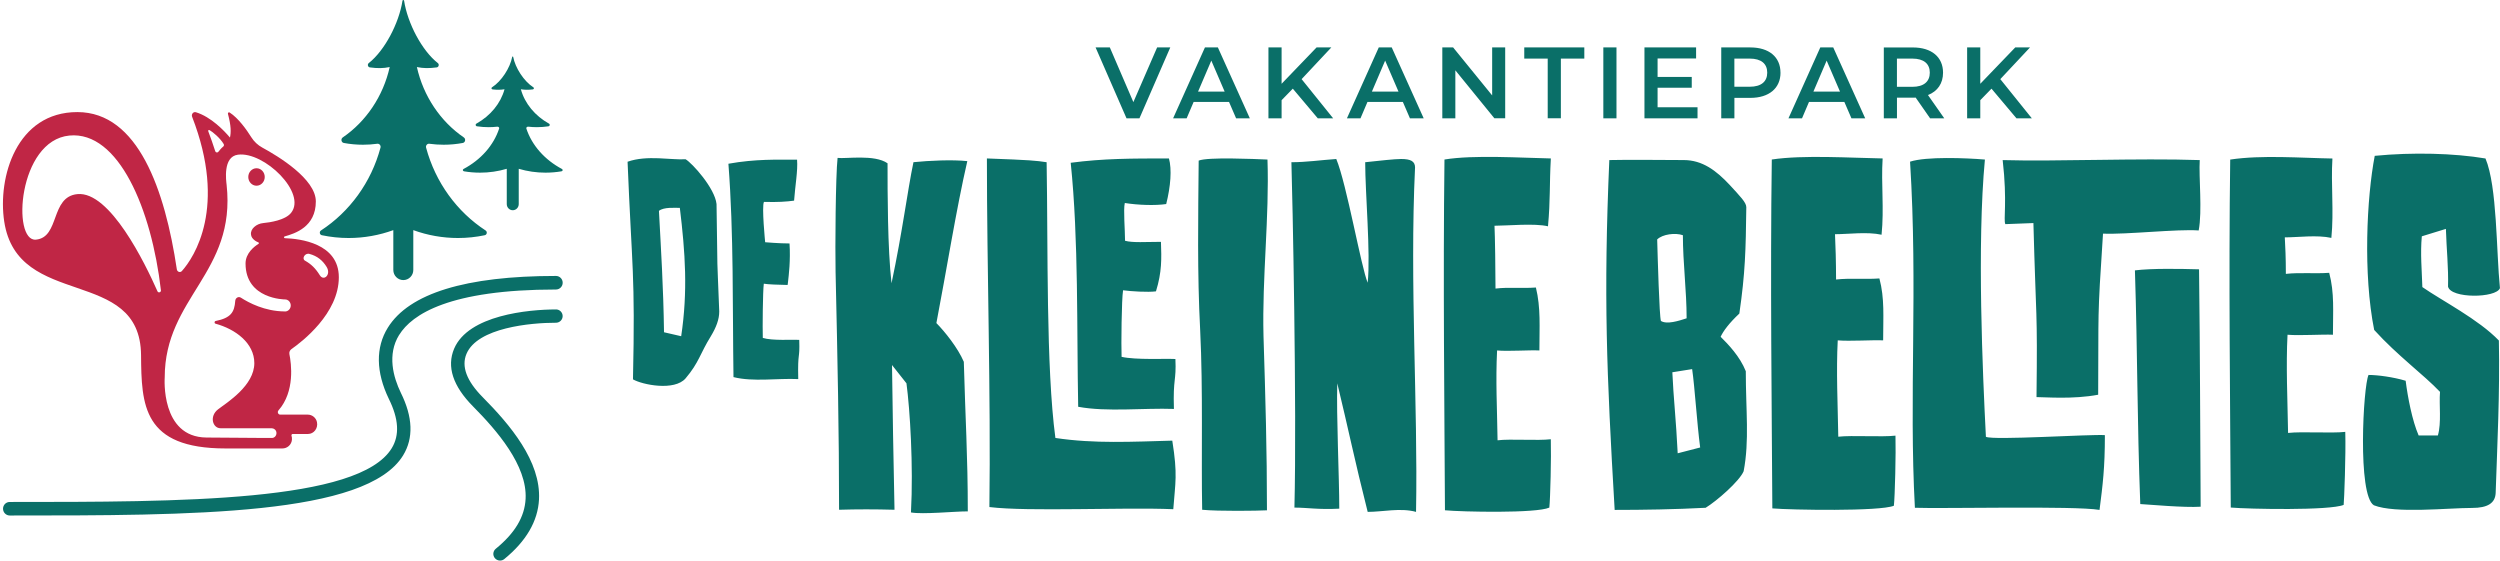 <svg width="388" height="87" viewBox="0 0 388 87" fill="none" xmlns="http://www.w3.org/2000/svg">
<g clip-path="url(#clip0_1920_247)">
<g clip-path="url(#clip1_1920_247)">
<path d="M47.768 64.35H43.487C43.167 64.35 42.997 63.944 43.219 63.693C45.802 60.756 45.213 56.431 44.916 54.972C44.885 54.826 44.898 54.674 44.953 54.534C45.007 54.395 45.101 54.275 45.222 54.188C46.844 53.06 52.586 48.668 52.586 43.03C52.586 37.756 46.566 37.043 44.204 36.968C44.053 36.963 44.03 36.736 44.176 36.694C45.783 36.236 49.017 35.225 49.017 31.259C49.017 27.779 43.19 24.252 40.711 22.906C40.011 22.526 39.422 21.971 39 21.296C38.278 20.144 37.001 18.33 35.634 17.457C35.497 17.367 35.332 17.514 35.379 17.679C35.874 19.558 35.869 20.531 35.69 21.348C34.823 20.323 32.763 18.137 30.401 17.419C30.009 17.302 29.661 17.721 29.816 18.123C35.275 32.166 30.132 39.943 28.228 42.067C27.968 42.36 27.506 42.199 27.445 41.803C25.606 29.507 21.444 17.396 12.006 17.396C2.568 17.395 -0.388 27.509 0.654 34.375C2.737 48.115 21.778 41.245 21.891 55.122C21.953 62.852 22.15 69.6 35.006 69.6H43.84C44.205 69.597 44.556 69.461 44.827 69.216C45.097 68.972 45.268 68.636 45.306 68.273C45.33 68.042 45.306 67.824 45.241 67.621C45.198 67.489 45.297 67.352 45.429 67.352H47.81C48.691 67.352 49.389 66.498 49.196 65.525C49.129 65.194 48.949 64.896 48.688 64.682C48.427 64.468 48.1 64.35 47.763 64.349H47.767L47.768 64.35ZM48.046 39.413C49.239 39.735 50.082 40.419 50.696 41.43C51.426 42.629 50.252 43.696 49.639 42.724C48.951 41.623 48.296 40.995 47.325 40.448C46.811 40.16 47.292 39.206 48.046 39.409V39.413ZM32.55 20.21C33.05 20.503 34.158 21.418 34.71 22.344C34.789 22.476 34.766 22.651 34.648 22.745C34.356 22.981 34.092 23.298 33.894 23.553C33.863 23.594 33.821 23.627 33.773 23.646C33.725 23.665 33.672 23.67 33.621 23.661C33.57 23.651 33.523 23.628 33.484 23.593C33.446 23.558 33.418 23.513 33.404 23.463C33.14 22.656 32.636 21.145 32.324 20.38C32.263 20.234 32.381 20.116 32.55 20.214V20.21ZM24.438 45.207C22.509 40.839 17.05 29.644 12.02 30.126C7.778 30.532 9.319 36.831 5.576 37.194C1.833 37.553 2.785 21.806 10.776 21.036C18.389 20.304 23.523 32.435 24.975 45.052C25.012 45.377 24.57 45.51 24.438 45.207ZM42.191 67.971C42.191 67.971 39.315 67.971 32.037 67.905C24.881 67.844 25.564 58.589 25.564 58.589C25.564 46.151 36.661 42.35 35.171 28.686C35.11 28.128 34.54 24.318 36.93 24.007C41.013 23.482 47.65 29.965 45.17 33.044C44.246 34.187 41.88 34.522 40.852 34.621C39.782 34.72 38.825 35.542 38.957 36.406C39.013 37.119 39.867 37.544 40.093 37.614C40.192 37.647 40.211 37.789 40.121 37.846C39.494 38.233 38.108 39.277 38.108 40.896C38.109 46.472 44.242 46.472 44.242 46.472C44.732 46.472 45.123 46.893 45.123 47.407C45.123 47.922 44.727 48.342 44.242 48.342C44.204 48.342 44.171 48.337 44.133 48.333C41.097 48.304 38.618 46.996 37.388 46.199C37.015 45.957 36.543 46.227 36.51 46.69C36.388 48.484 35.808 49.343 33.465 49.82C33.253 49.862 33.239 50.179 33.446 50.235C36.539 51.081 39.471 53.243 39.471 56.355C39.471 59.821 35.313 62.422 33.875 63.504C32.438 64.585 32.998 66.464 34.224 66.464H42.158C42.511 66.464 42.842 66.719 42.898 67.093C42.968 67.565 42.63 67.975 42.196 67.975L42.191 67.971ZM39.81 28.823C40.517 28.823 41.088 28.213 41.088 27.467C41.088 26.721 40.513 26.112 39.81 26.112C39.108 26.112 38.533 26.721 38.533 27.467C38.533 28.214 39.108 28.823 39.81 28.823Z" fill="#C02645"/>
<path d="M61.953 51.978C63.942 48.762 69.783 44.933 86.287 44.933C86.862 44.933 87.329 44.461 87.329 43.88C87.329 43.299 86.862 42.827 86.287 42.827C72.267 42.827 63.485 45.533 60.185 50.864C58.285 53.928 58.337 57.738 60.34 61.889C61.891 65.02 62.038 67.532 60.793 69.571C55.692 77.906 28.076 77.906 1.512 77.906C0.937 77.901 0.47 78.373 0.47 78.954C0.47 79.534 0.937 80.007 1.512 80.007C29.896 80.007 56.852 80.007 62.565 70.672C64.201 67.999 64.079 64.727 62.207 60.954C61.043 58.546 60.058 55.033 61.948 51.973L61.953 51.978ZM86.287 48.026C82.016 48.026 72.687 48.904 70.481 54.117C69.302 56.907 70.292 59.925 73.427 63.088C77.057 66.753 81.851 72.225 81.573 77.429C81.427 80.215 79.914 82.746 76.944 85.168C76.838 85.254 76.751 85.359 76.687 85.479C76.622 85.599 76.582 85.73 76.569 85.865C76.556 86.001 76.57 86.137 76.61 86.267C76.65 86.397 76.715 86.517 76.802 86.622C76.9 86.741 77.023 86.836 77.163 86.901C77.302 86.967 77.454 87.001 77.608 87C77.849 87.001 78.083 86.917 78.268 86.764C81.663 83.992 83.473 80.89 83.652 77.537C83.968 71.583 79.145 65.912 74.912 61.639C72.423 59.127 71.574 56.865 72.399 54.915C74.12 50.845 82.351 50.089 86.283 50.089C86.419 50.09 86.554 50.063 86.68 50.011C86.806 49.96 86.921 49.884 87.018 49.788C87.114 49.692 87.191 49.578 87.244 49.452C87.296 49.326 87.324 49.191 87.324 49.055C87.323 48.78 87.213 48.516 87.017 48.322C86.822 48.129 86.558 48.02 86.283 48.021L86.287 48.026ZM74.054 19.605C74.629 19.695 75.223 19.737 75.831 19.737C76.284 19.737 76.727 19.713 77.165 19.662C77.359 19.638 77.519 19.794 77.467 19.955C76.6 22.589 74.601 24.813 71.942 26.225C71.763 26.319 71.815 26.551 72.017 26.589C72.819 26.726 73.648 26.797 74.502 26.797C75.906 26.799 77.304 26.597 78.65 26.197V31.674C78.65 32.203 79.065 32.628 79.579 32.628C80.093 32.628 80.508 32.203 80.508 31.674V26.197C81.854 26.596 83.252 26.798 84.656 26.797C85.505 26.797 86.334 26.726 87.141 26.589C87.348 26.556 87.395 26.32 87.216 26.225C84.562 24.814 82.558 22.584 81.691 19.955C81.639 19.794 81.799 19.638 81.993 19.662C82.426 19.709 82.874 19.737 83.327 19.737C83.935 19.737 84.529 19.69 85.104 19.605C85.344 19.568 85.406 19.298 85.198 19.185C83.039 17.981 81.441 16.064 80.838 13.854C81.441 13.953 81.969 13.957 82.686 13.877C82.87 13.854 82.931 13.646 82.78 13.552C81.305 12.607 79.97 10.534 79.645 8.825C79.631 8.754 79.508 8.754 79.494 8.825C79.169 10.534 77.835 12.607 76.359 13.552C76.208 13.646 76.269 13.854 76.453 13.877C77.17 13.957 77.698 13.953 78.302 13.854C77.698 16.064 76.1 17.981 73.941 19.185C73.738 19.298 73.795 19.567 74.035 19.605H74.054ZM49.96 36.509C51.303 36.788 52.689 36.939 54.108 36.939C56.536 36.939 58.87 36.504 61.043 35.716V41.901C61.043 42.765 61.74 43.469 62.594 43.469C63.447 43.469 64.144 42.77 64.144 41.901V35.716C66.367 36.525 68.714 36.939 71.079 36.939C72.498 36.939 73.889 36.788 75.228 36.509C75.581 36.434 75.666 35.966 75.365 35.768C70.924 32.873 67.582 28.312 66.129 22.916C66.04 22.584 66.308 22.268 66.629 22.311C67.355 22.41 68.1 22.462 68.854 22.462C69.868 22.462 70.858 22.368 71.824 22.188C72.225 22.113 72.324 21.56 71.984 21.328C68.378 18.864 65.71 14.935 64.701 10.407C65.705 10.61 66.587 10.619 67.789 10.459C68.1 10.407 68.199 9.982 67.949 9.788C65.484 7.857 63.254 3.612 62.716 0.109C62.712 0.079 62.697 0.051 62.674 0.031C62.651 0.011 62.622 0 62.591 0C62.561 0 62.532 0.011 62.508 0.031C62.486 0.051 62.471 0.079 62.467 0.109C61.924 3.612 59.694 7.857 57.234 9.788C56.984 9.987 57.083 10.407 57.394 10.459C58.596 10.619 59.478 10.615 60.482 10.407C59.473 14.935 56.804 18.864 53.198 21.328C52.859 21.56 52.958 22.112 53.359 22.188C54.325 22.367 55.315 22.462 56.329 22.462C57.083 22.462 57.828 22.41 58.554 22.311C58.879 22.268 59.143 22.584 59.053 22.915C57.606 28.312 54.259 32.873 49.818 35.767C49.517 35.966 49.601 36.434 49.955 36.509H49.96ZM176.842 18.363L181.627 7.361H179.586L175.899 15.847L172.246 7.361H170.035L174.834 18.363H176.842ZM191.838 18.363H193.974L189.014 7.361H187.006L182.066 18.363H184.168L185.252 15.818H190.744L191.843 18.363H191.838ZM185.94 14.213L187.996 9.406L190.065 14.213H185.94ZM204.519 18.363H206.905L202.011 12.282L206.621 7.361H204.331L198.904 13.004V7.361H196.863V18.363H198.904V15.549L200.644 13.76L204.519 18.363ZM213.985 7.361L209.044 18.363H211.147L212.231 15.818H217.723L218.822 18.363H220.957L215.998 7.361H213.985ZM212.92 14.213L214.975 9.406L217.045 14.212H212.92V14.213ZM225.87 10.912L231.928 18.359H233.606V7.361H231.583V14.808L225.525 7.361H223.847V18.363H225.87V10.912V10.912ZM236.566 9.09H240.205V18.359H242.247V9.09H245.886V7.361H236.566V9.09ZM250.878 7.361H248.837V18.363H250.878V7.361ZM263.456 16.649H257.257V13.618H262.56V11.937H257.257V9.075H263.234V7.361H255.22V18.363H263.456V16.649ZM276.33 11.276C276.33 8.84 274.544 7.361 271.654 7.361H267.138V18.363H269.179V15.19H271.659C274.544 15.19 276.335 13.698 276.335 11.276H276.33ZM271.559 13.462H269.174V9.094H271.559C273.346 9.094 274.275 9.897 274.275 11.276C274.275 12.654 273.351 13.462 271.559 13.462ZM280.752 15.818H286.244L287.342 18.363H289.478L284.519 7.361H282.51L277.57 18.363H279.673L280.757 15.818H280.752ZM283.496 9.406L285.566 14.213H281.441L283.496 9.406ZM297.309 15.143L299.552 18.363H301.749L299.222 14.751C300.712 14.17 301.561 12.943 301.561 11.281C301.561 8.845 299.774 7.366 296.884 7.366H292.368V18.368H294.409V15.162H296.889C297.03 15.162 297.172 15.162 297.313 15.148L297.309 15.143ZM294.404 13.476V9.094H296.79C298.577 9.094 299.505 9.897 299.505 11.276C299.505 12.654 298.581 13.476 296.79 13.476H294.404ZM307.34 15.549L309.08 13.76L312.955 18.364H315.34L310.447 12.281L315.057 7.361H312.766L307.34 13.004V7.361H305.299V18.363H307.34V15.549ZM285.301 67.782C285.217 62.692 284.967 57.587 285.217 52.823C287.041 52.989 290.605 52.743 292.264 52.823C292.264 49.211 292.514 46.335 291.684 43.214C289.36 43.38 287.201 43.134 284.957 43.38C284.957 40.835 284.872 37.831 284.792 36.349C286.866 36.349 289.775 35.938 292.019 36.429C292.434 32.321 291.934 28.619 292.184 24.591C287.366 24.512 279.885 24.015 274.982 24.757C274.732 42.827 274.982 63.792 275.067 78.902C277.891 79.147 291.769 79.393 293.928 78.491C294.093 77.093 294.258 70.322 294.178 67.612C292.019 67.858 287.46 67.532 285.301 67.777V67.782ZM267.038 52.276C267.453 51.374 268.368 50.141 269.947 48.663C270.862 42.341 270.942 38.889 271.027 32.156C271.027 31.415 270.032 30.432 268.453 28.704C266.379 26.485 264.219 24.842 261.311 24.842C257.907 24.842 253.089 24.762 249.766 24.842C248.851 45.948 249.351 57.866 250.596 79.138C254.999 79.138 259.982 79.058 264.715 78.807C266.459 77.74 269.947 74.7 270.612 73.141C271.527 68.377 270.947 63.688 270.947 57.611C270.032 55.312 268.208 53.423 267.043 52.271L267.038 52.276ZM257.775 49.811C257.525 49.069 257.275 39.956 257.195 37.161C258.025 36.339 260.019 36.094 261.184 36.505C261.184 40.778 261.764 45.127 261.764 49.4C260.519 49.811 258.69 50.387 257.775 49.811ZM260.378 70.351C260.128 65.176 259.713 61.639 259.548 57.776L262.621 57.286C263.036 60.161 263.366 65.671 263.866 69.449L260.378 70.351ZM308.212 67.787C307.713 58.013 306.812 37.982 308.057 24.762C305.148 24.516 298.93 24.27 296.441 25.092C297.671 44.73 296.252 61.568 297.191 78.807C301.259 78.973 322.03 78.477 325.848 79.138C326.348 75.195 326.678 72.683 326.678 67.532C324.518 67.367 309.292 68.368 308.212 67.791V67.787ZM341.235 35.768C341.815 32.727 341.235 27.472 341.4 24.846C331.769 24.516 319.116 25.092 310.815 24.846C311.559 31.334 310.899 34.13 311.23 34.786L315.585 34.62C316 50.307 316.231 47.422 316.066 61.629C317.396 61.629 321.733 62.002 325.636 61.261C325.721 47.875 325.471 50.061 326.386 36.259C329.954 36.424 338.001 35.518 341.24 35.768H341.235ZM331.34 41.963C331.755 55.024 331.675 65.171 332.17 78.231C333.664 78.312 338.968 78.807 341.542 78.642C341.457 65.993 341.457 55.349 341.292 41.798C338.388 41.718 333.994 41.633 331.335 41.963H331.34ZM355.109 67.192C355.024 62.097 354.774 56.714 355.024 51.95C356.848 52.115 360.412 51.87 362.072 51.95C362.072 48.338 362.322 45.462 361.492 42.341C359.168 42.506 357.009 42.261 354.765 42.506C354.765 39.961 354.68 38.318 354.6 36.84C356.674 36.84 359.583 36.429 361.827 36.92C362.241 32.812 361.742 28.624 361.992 24.601C357.174 24.521 351.031 24.025 346.128 24.766C345.879 42.837 346.128 63.66 346.214 78.77C349.037 79.015 361.577 79.261 363.736 78.359C363.811 77.731 364.094 70.521 363.986 67.027C361.827 67.272 357.273 66.946 355.114 67.192H355.109ZM375.95 44.56C375.866 41.93 375.621 39.305 375.866 36.675L379.604 35.523C379.689 38.563 380.019 41.519 379.934 44.475C380.349 46.364 387.406 46.284 387.991 44.721C387.411 38.969 387.576 28.95 385.747 24.596C380.849 23.775 374.451 23.609 368.559 24.185C367.314 30.673 366.734 42.501 368.474 51.208C372.127 55.231 376.115 58.107 378.689 60.817C378.524 62.871 378.939 65.605 378.359 67.579H375.37C374.376 65.28 373.692 61.719 373.358 59.094C371.449 58.518 369.006 58.192 367.597 58.192C366.767 59.915 365.853 76.862 368.426 78.42C371.75 79.733 379.934 78.831 383.672 78.831C386.081 78.831 387.246 78.09 387.326 76.532C387.576 69.057 387.991 60.983 387.825 52.851C384.672 49.565 379.024 46.69 375.95 44.555V44.56ZM145.328 50.141C146.874 42.124 148.425 32.359 150.127 25.007C147.807 24.757 144.243 24.922 141.769 25.172C140.84 29.597 140.067 35.943 138.365 43.961C137.747 38.535 137.747 29.852 137.747 25.343C135.735 23.921 131.232 24.677 129.993 24.506C129.681 27.264 129.606 38.615 129.681 42.209C129.993 55.987 130.224 67.088 130.224 79.115C133.085 79.029 135.735 79.029 138.827 79.115C138.671 71.933 138.516 62.834 138.44 56.653L140.684 59.491C141.226 63.58 141.769 72.263 141.382 79.53C143.239 79.865 148.038 79.365 150.202 79.365C150.202 70.681 149.815 64.836 149.585 56.152C148.656 53.98 146.643 51.478 145.328 50.141ZM163.798 67.971C162.327 56.95 162.666 38.455 162.436 25.177C160.734 24.927 160.055 24.842 153.167 24.591C153.167 41.708 153.785 61.162 153.554 78.694C159.668 79.445 174.358 78.694 182.094 79.029C182.405 74.855 182.791 73.731 181.938 68.386C175.824 68.552 169.832 68.887 163.798 67.971ZM174.07 55.382C173.995 53.631 174.07 46.388 174.301 45.051C175.541 45.217 178.171 45.386 179.406 45.217C180.335 42.214 180.274 40.15 180.18 37.534C177.78 37.534 175.847 37.699 174.607 37.369C174.607 35.697 174.325 32.505 174.57 31.505C176.658 31.839 179.289 31.92 180.995 31.669C181.688 28.912 181.886 26.263 181.419 24.591C175.616 24.591 171.284 24.591 166.174 25.262C167.414 37.119 167.102 51.275 167.334 63.131C171.821 63.967 177.469 63.297 182.193 63.466C182.037 58.622 182.579 59.226 182.423 55.718C180.797 55.633 176.309 55.883 174.065 55.382H174.07ZM196.712 24.761C194.699 24.677 187.43 24.346 186.035 24.927C185.959 33.695 185.803 42.379 186.266 51.227C186.728 60.577 186.421 70.931 186.577 79.115C189.132 79.365 195.166 79.28 196.632 79.2C196.632 69.765 196.401 61.918 196.095 52.148C195.864 43.049 197.019 33.695 196.712 24.761ZM219.619 26.013C219.619 25.012 218.921 24.677 217.45 24.677C216.446 24.677 214.202 24.927 211.878 25.177C211.878 29.936 212.731 39.286 212.265 43.88C211.261 41.543 209.016 28.6 207.39 24.677C204.99 24.842 202.747 25.177 200.427 25.177C200.583 29.852 201.28 63.419 200.894 78.779C202.907 78.779 204.609 79.115 207.856 78.944C207.856 74.1 207.39 64.415 207.546 59.491C209.247 66.502 210.256 71.512 212.265 79.445C214.584 79.445 217.37 78.779 219.769 79.445C220.081 62.914 218.765 43.961 219.614 26.009L219.619 26.013ZM232.422 68.339C232.347 63.164 232.111 59.236 232.347 54.391C234.049 54.556 237.368 54.306 238.914 54.391C238.914 50.717 239.145 47.795 238.372 44.621C236.203 44.787 234.195 44.537 232.102 44.787C232.102 42.199 232.026 36.538 231.946 35.036C233.879 35.036 238.16 34.62 240.248 35.121C240.634 30.947 240.46 28.68 240.691 24.591C236.203 24.507 228.75 24.006 224.182 24.757C223.951 43.125 224.182 63.834 224.257 79.195C226.888 79.445 238.447 79.695 240.456 78.779C240.611 77.358 240.766 70.927 240.686 68.169C238.674 68.42 234.426 68.084 232.418 68.335L232.422 68.339ZM106.403 24.714C104.206 24.87 100.435 24.02 97.399 25.101C98.077 41.812 98.601 42.317 98.238 58.877C99.704 59.722 104.677 60.723 106.403 58.721C108.496 56.256 108.642 54.887 110.316 52.195C111.155 50.807 111.626 49.579 111.626 48.343C111.206 37.331 111.418 45.141 111.206 31.665C110.943 29.2 107.449 25.333 106.403 24.714ZM105.724 52.181L103.056 51.567C102.952 44.404 102.584 38.733 102.268 32.727C102.999 32.114 104.781 32.264 105.511 32.264C106.351 39.196 106.77 45.174 105.719 52.186L105.724 52.181ZM124.039 52.753C122.94 52.677 119.904 52.908 118.386 52.446C118.334 50.826 118.386 45.264 118.542 44.031C119.183 44.149 121.022 44.201 121.842 44.215C122.092 44.22 122.242 44.225 122.242 44.225C122.242 44.225 122.266 44.06 122.299 43.762C122.422 42.666 122.7 40.476 122.535 37.785C120.913 37.785 118.754 37.595 118.754 37.595C118.754 37.595 118.197 32.028 118.565 31.334C120.738 31.395 122.049 31.301 123.242 31.14C123.407 28.827 123.845 26.489 123.704 24.785C120.564 24.785 117.278 24.658 113.049 25.413C113.889 36.349 113.677 47.592 113.837 58.527C116.873 59.297 120.691 58.683 123.888 58.834C123.784 54.368 124.147 55.992 124.043 52.757L124.039 52.753Z" fill="#0A6F68"/>
</g>
</g>
<defs>
<clipPath id="clip0_1920_247">
<rect width="388" height="87" fill="white"/>
</clipPath>
<clipPath id="clip1_1920_247">
<rect width="388" height="87" fill="white"/>
</clipPath>
</defs>
</svg>
